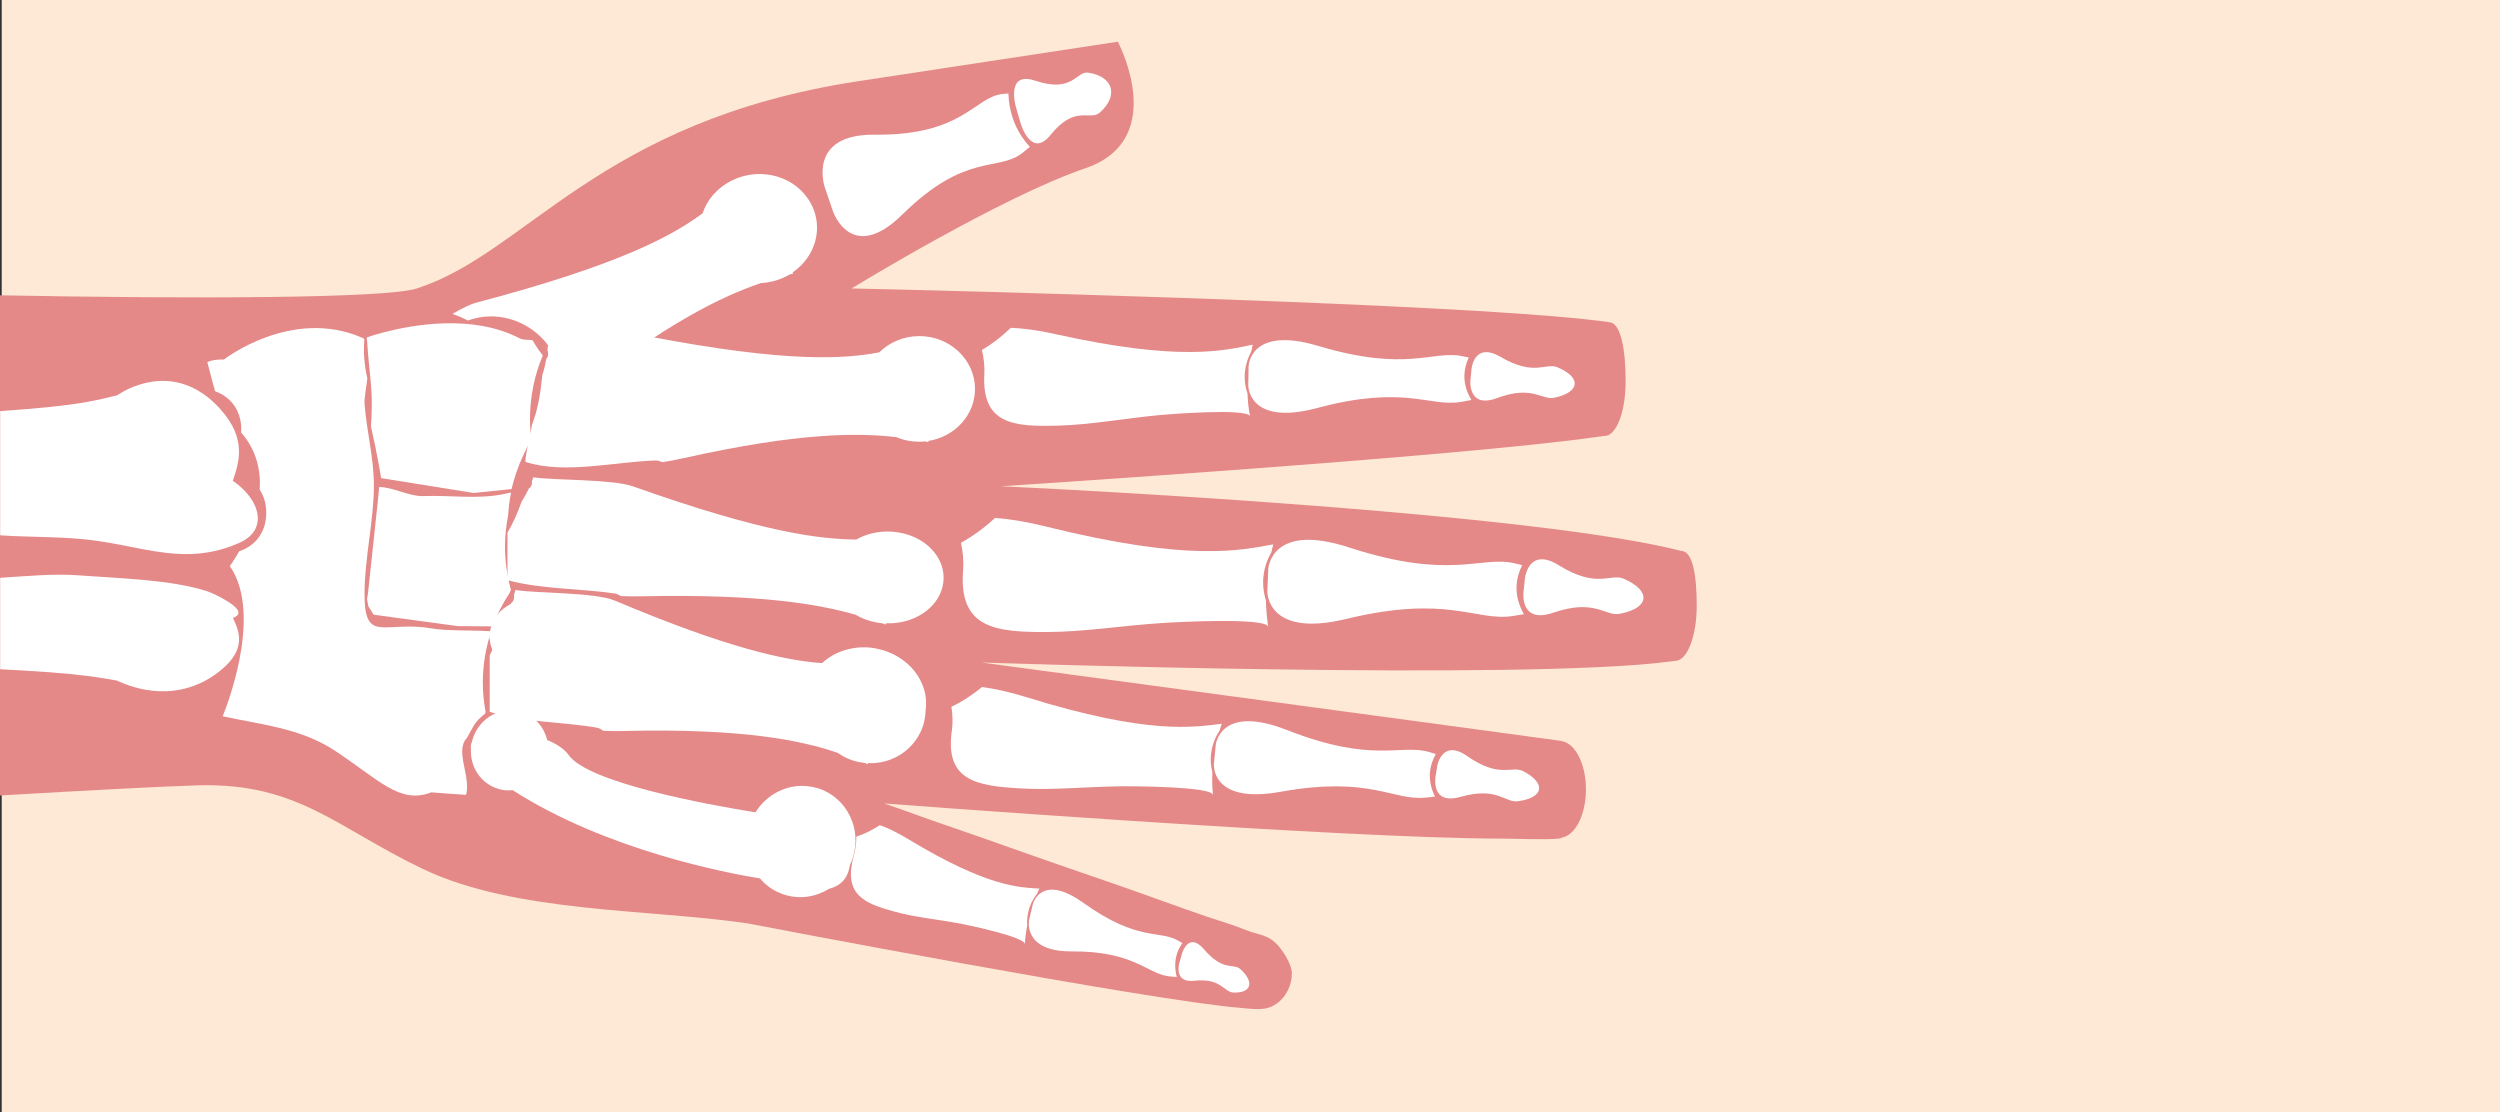 <?xml version="1.0" encoding="utf-8"?>
<!-- Generator: Adobe Illustrator 22.1.0, SVG Export Plug-In . SVG Version: 6.00 Build 0)  -->
<svg version="1.1" id="Layer_1" xmlns="http://www.w3.org/2000/svg" xmlns:xlink="http://www.w3.org/1999/xlink" x="0px" y="0px"
	 viewBox="0 0 1600 712" style="enable-background:new 0 0 1600 712;" xml:space="preserve">
<rect x="0" y="0" width="1600" height="712" fill="#333333" stroke="none"/>
<style type="text/css">
	.st0{fill:#FDE9D5;}
	.st1{fill:#E48888;}
	.st2{fill:#FFFFFF;}
</style>
<rect x="1.1" class="st0" width="1600" height="712"/>
<g>
	<path class="st1" d="M804.6,645.8h-0.4c-3.1,0-6.3-0.4-9.6-0.7c-58.2-4.5-315.9-54.1-315.9-54.1c-63.5-9.4-149-6.6-208.1-34.9
		c-54.9-26.2-79.9-55.2-143.6-53.5c-21.2,0.6-70.7,3.2-127,6.5V189c125.1,2.4,246.9,1.9,266.5-4.3C337.1,162.2,382.8,77.4,549.1,52
		c166.3-25.3,166.3-25.3,166.3-25.3s27.1,50.9-7.3,74.4c-3.8,2.6-8.2,4.8-13.5,6.6C640.6,126,545,184.6,545,184.6s16,0.4,42.2,1
		c104.8,2.7,373.3,10.4,442.5,20.6c7.5,0,10.7,17.1,10.7,37.6c0,17.7-4.6,31.2-10.7,34.5v0.2c-0.3,0-0.5,0.1-0.8,0.1
		c-0.7,0.2-1.3,0.4-2.1,0.4c-0.1,0-0.2,0-0.4,0c-1.1,0.2-2.3,0.4-3.5,0.5c-87.6,12.7-382.4,31.7-382.4,31.7s124.7,5.7,244.7,16.1
		c76.7,6.6,151.5,15.2,190.7,25.3c7.5,0,10,15.7,10,35.1s-6.1,35.2-13.6,35.2c-1.2,0.2-2.5,0.4-3.8,0.5
		c-93.4,12.4-440.4,0.6-440.4,0.6l298.3,40.3l72.9,9.9v0.1c8.8,1.2,15.7,14.6,15.7,30.9c0,16.3-6.9,29.7-15.7,30.9v0.3
		c-0.5,0.1-1.2,0.2-1.9,0.3c-8.2,0.9-26.9,0-36.8,0c-99.8,0-394.9-22.5-394.9-22.5c0.2,0.1,0.4,0.1,0.6,0.2
		c9.9,3.3,19.8,7,29.7,10.5c20.5,7,41,14.2,61.5,21.5c13.3,4.7,26.7,9.3,40,13.9c10.5,3.6,20.9,7.2,31.3,10.9
		c19.4,6.9,38.7,14.1,58.4,20.3c5.7,1.8,11,4.4,16.8,5.9c4.6,1.2,8.6,2.6,12.2,5.9c4.2,3.9,10.6,13.6,10.6,19.6
		c0,7.5-3.6,15.2-9.9,19.5C813,645.2,808.9,645.9,804.6,645.8z"/>
	<g>
		<path class="st2" d="M486.4,562.2c4,4.8,9.3,8.4,15.6,10.4c9.9,3.1,20.1,1.5,28.4-3.7c6.9-1.7,12.2-6.1,13.5-15.1
			c0.7-1.5,1.4-3.1,1.9-4.8c6-18.8-4-38.7-22.2-44.5c-0.1,0-0.3-0.1-0.4-0.1c-0.3-0.1-0.6-0.2-0.9-0.2c-15-4.2-30.7,2.6-38.8,15.7
			c-32.1-5.2-107-19-119.5-36.6c-2.7-3.9-7.8-7.2-13.8-9.7c-2-8.2-7.9-15.2-16.3-17.9c-13-4.1-27,3.5-31.3,17
			c-0.2,0.7-0.4,1.4-0.6,2.2c-0.7,1.3-0.9,2.8-0.6,4.5c-0.6,11.3,6.1,21.8,17,25.3c3.2,1.1,6.5,1.4,9.7,1
			C388.5,544.5,466.3,558.9,486.4,562.2z"/>
		<g>
			<path class="st2" d="M958,254.8c23.1-8.6,28.6,1.6,37-0.3l0,0c16.5-3.6,17.1-13.1,1.6-19.5c-7.4-3-14.5,6.1-36.3-6.6
				c-16.9-9.9-18.5,7.6-18.5,7.6l-0.3,3.2l-0.2,1.8l-0.3,3.2C941.1,244.1,939.7,261.6,958,254.8z"/>
			<path class="st2" d="M935.3,257.2C935.3,257.2,935.4,257.2,935.3,257.2c2.3-0.4,4.4-0.8,6.4-1.2c-3-5-4.6-10.3-4.5-15.6
				c0.1-3.9,1-7.8,2.8-11.6c-1.4-0.3-2.8-0.6-4.3-0.9c-19-3.8-35.1,10.5-92-6.5c-44.1-13.2-44.6,13.1-44.6,13.1l-0.2,12.2
				c0,0-0.2,26.3,44.2,14.4C899.1,246.1,914.9,260.7,935.3,257.2z"/>
			<path class="st2" d="M677.3,272.4c21.4-0.6,41.9-4.6,65.4-6.8c4.1-0.4,56.3-4.6,57.3,0.9c-0.9-4.7-1.4-9.6-1.6-14.6
				c-1.2-3.4-1.8-7-1.8-10.7c0-5.8,1.6-11.3,4.2-16.2c0.3-1.5,0.6-2.9,0.9-4.4c-17.8,3.6-45.9,11.1-126-6.7
				c-11.5-2.6-21-3.8-28.8-4.1c-5.8,5.6-12,10.4-18.5,14.2c1.2,4.9,1.8,10,1.6,14.9C628,271.7,648.8,273.2,677.3,272.4z"/>
		</g>
		<g>
			<path class="st2" d="M672.4,86.3c15.8-19.6,25.1-8.7,31.4-14.2l0,0c12.4-10.9,8.6-23.3-7.4-25.6c-7.7-1.1-9.6,13.3-34,5.1
				c-18.9-6.3-12.3,16.6-12.3,16.6l1.2,4.2l0.7,2.4l1.2,4.1C653.2,79,659.9,101.9,672.4,86.3z"/>
			<path class="st2" d="M654.2,98C654.2,97.9,654.2,97.9,654.2,98c1.8-1.4,3.4-2.7,4.9-4c-4.8-5.3-8.6-11.4-10.9-18.3
				c-1.7-5.1-2.7-10.4-2.8-15.9c-1.3,0.1-2.7,0.2-4.1,0.4c-17.9,2.2-25.1,26.6-81.4,26c-43.6-0.5-32.1,33.5-32.1,33.5l5.4,15.8
				c0,0,11.7,33.8,44.2,1.9C618.2,97.2,638.4,110.1,654.2,98z"/>
		</g>
		<g>
			<path class="st2" d="M934.7,510c23.7-6.7,28.4,3.9,36.8,2.8l0,0c16.8-2.3,18.1-11.7,3.2-19.3c-7.1-3.6-15,4.9-35.7-9.6
				c-16-11.2-19.1,6-19.1,6l-0.5,3.1l-0.3,1.8l-0.5,3.1C918.8,498,915.9,515.3,934.7,510z"/>
			<path class="st2" d="M911.9,510.5L911.9,510.5c2.3-0.2,4.5-0.4,6.5-0.7c-2.6-5.2-3.7-10.6-3.2-15.9c0.4-3.9,1.7-7.7,3.7-11.3
				c-1.3-0.4-2.7-0.9-4.2-1.3c-18.6-5.4-35.8,7.6-91.1-14.1c-42.8-16.8-45.5,9.4-45.5,9.4l-1.2,12.2c0,0-2.4,26.2,42.9,17.9
				C876.7,496.5,891.3,512.4,911.9,510.5z"/>
			<path class="st2" d="M653.4,504.6c21.4,1.2,42.1-1.2,65.8-1.4c4.1,0,56.5,0,57.1,5.6c-0.5-4.8-0.6-9.7-0.4-14.7
				c-0.9-3.5-1.3-7.1-0.9-10.8c0.5-5.8,2.5-11.2,5.6-15.8c0.4-1.4,0.8-2.9,1.3-4.3c-18,2.2-46.7,7.3-125-17
				c-11.3-3.5-20.6-5.5-28.4-6.5c-6.2,5.1-12.8,9.4-19.6,12.7c0.8,5,1,10.1,0.3,15C604.5,499.7,625,503,653.4,504.6z"/>
		</g>
		<g>
			<path class="st2" d="M764.3,627.7c17-2,19,7.2,24.9,7.5l0,0c11.8,0.6,13.8-6.8,4.6-15c-4.4-3.9-10.9,1.8-23.3-12.7
				c-9.6-11.3-13.8,2.1-13.8,2.1L756,612l-0.4,1.4l-0.7,2.4C754.8,615.8,750.7,629.3,764.3,627.7z"/>
			<path class="st2" d="M748.6,624.9L748.6,624.9c1.6,0.2,3.1,0.3,4.5,0.4c-1.1-4.5-1.3-9-0.3-13.2c0.7-3.1,2.1-5.9,3.9-8.5
				c-0.9-0.5-1.8-1.1-2.7-1.6c-12.1-7-25.4,1-60.7-24.2c-27.3-19.5-32.3,1-32.3,1l-2.3,9.6c0,0-4.8,20.6,27.2,20.5
				C726.2,608.6,734.3,623.5,748.6,624.9z"/>
			<path class="st2" d="M572.3,583.4c14.5,4,29,5,45.2,8.3c2.8,0.6,38.7,8,38.4,12.6c0.2-3.9,0.7-7.9,1.5-11.8
				c-0.2-2.9,0-5.9,0.7-8.8c1-4.6,3.1-8.6,5.7-11.8c0.4-1.1,0.9-2.2,1.4-3.2c-12.6-0.8-32.9-0.8-83.5-31.4
				c-7.3-4.4-13.4-7.4-18.6-9.2c-4.9,3.2-9.9,5.7-15,7.3c-0.1,4.1-0.5,8.2-1.6,12C539.4,572.6,553,578.1,572.3,583.4z"/>
		</g>
		<g>
			<path class="st2" d="M994.2,392.1c26.8-9.2,33,2.6,42.6,0.7l0,0c19.1-3.7,20.1-14.7,2.4-22.4c-8.4-3.7-16.9,6.7-41.7-8.7
				c-19.2-11.9-21.5,8.2-21.5,8.2l-0.4,3.6l-0.2,2.1l-0.4,3.6C975,379.4,972.8,399.5,994.2,392.1z"/>
			<path class="st2" d="M967.9,394.3C967.9,394.3,967.9,394.3,967.9,394.3c2.7-0.4,5.1-0.8,7.4-1.2c-3.3-5.8-5-12-4.7-18.1
				c0.2-4.5,1.4-9,3.6-13.3c-1.6-0.4-3.2-0.8-4.9-1.2c-21.8-5-40.7,11.1-105.8-10.1c-50.4-16.5-51.8,13.8-51.8,13.8l-0.6,14.1
				c0,0-1,30.3,50.6,17.8C926.5,380.4,944.3,397.7,967.9,394.3z"/>
			<path class="st2" d="M670,404.5c24.7-0.1,48.4-4.2,75.6-5.9c4.7-0.3,65-3.7,66.1,2.6c-0.9-5.5-1.4-11.1-1.5-16.9
				c-1.2-3.9-1.9-8.1-1.8-12.4c0.2-6.7,2.1-13,5.3-18.5c0.4-1.7,0.7-3.4,1.2-5c-20.6,3.7-53.3,11.5-145-11.3
				c-13.2-3.3-24.1-5-33.1-5.6c-6.8,6.3-14.1,11.6-21.8,15.9c1.3,5.7,1.8,11.6,1.4,17.2C613.3,402.3,637.2,404.6,670,404.5z"/>
		</g>
		<path class="st2" d="M314.2,202.5c25,0,45.9,20.9,45.9,45.9c0,3.9-0.5,7.7-1.5,11.3c2.3-1.7,4.6-3.4,6.9-5.2
			c61.3-48.2,97-65,121.4-73.3c5.1-0.3,10.3-1.5,15.2-3.8c1.1-0.5,2.2-1.1,3.2-1.7c0.9-0.2,1.7-0.5,2.5-0.7
			c-0.2-0.2-0.4-0.4-0.6-0.6c14.7-10,20.1-28.6,11.8-44.1c-9.2-17.2-31.6-23.9-50.2-15c-9.5,4.6-16.2,12.3-19.1,21.2
			c-18.7,13.8-51.8,32.7-144.6,57.1c-4.2,1.1-9.6,3.8-15.5,7.3c3.4,1.2,6.7,2.6,9.9,4.2C304.3,203.4,309.1,202.5,314.2,202.5z"/>
		<path class="st2" d="M567,398.9c17.1,0.7,32.7-9,36.2-23.3c3.9-15.9-8.6-31.5-27.8-34.8c-9.9-1.7-19.7,0.1-27.4,4.5
			c-22.5-0.2-58.8-4.1-142.8-34c-13.2-4.7-49.7-3.8-63.9-5.8c-0.3,0.8-0.6,1.7-0.9,2.5c0.2,1.8-0.1,3.4-1.9,4.6
			c-1.4,2.9-2.9,5.7-4.6,8.3c-3.1,8.4-5.7,14.3-9.1,19.9v30.5c21.4,5.9,48.6,5.4,69,8.6c1.3,0.2,2.5,1.1,3.7,1.6
			c4.5,0.2,9.3,0.2,14.3,0.1c75.5-1.5,112.5,5.2,135.7,11.8c4,2.4,8.5,4.1,13.6,5c1.2,0.2,2.3,0.4,3.5,0.5c0.8,0.3,1.6,0.5,2.3,0.8
			C567,399.4,567,399.2,567,398.9z"/>
		<path class="st2" d="M555.5,488.4c14.2,0.7,27.3-7.1,33.4-19.4c0.4-0.6,0.6-1.3,0.9-2c0-0.1,0.1-0.2,0.1-0.2
			c0-0.1,0.1-0.2,0.1-0.2c0.7-1.8,1.3-3.7,1.7-5.7s0.6-4.1,0.7-6.1c2.7-18.2-11.1-35.8-31.5-39.7c-0.1,0-0.3,0-0.4-0.1
			c-0.3-0.1-0.6-0.1-1-0.2c-12.8-2-25.1,1.9-33.4,9.6c-23.2-1.7-60.2-9.4-132.3-39.9c-13.2-5.6-49.7-4.6-63.9-6.9
			c-0.3,1-0.6,2-0.9,3c0.2,2.2-0.1,4-1.9,5.4c-0.1,0.2-0.2,0.4-0.3,0.6c-6.6,3.3-11.6,9.2-13,16.6c-0.1,0.7-0.2,1.4-0.3,2.1
			c-0.5,1.3-0.5,2.8,0,4.4c0.2,2.1,0.8,4.2,1.6,6.2c-0.5,1.2-1.1,2.3-1.7,3.5v36.2c21.4,6.9,48.6,6.4,69,10.2
			c1.3,0.2,2.5,1.2,3.7,1.9c4.5,0.2,9.3,0.3,14.3,0.1c75.5-1.7,112.5,6.1,135.7,14c4,2.8,8.5,4.9,13.6,5.9c1.2,0.2,2.3,0.4,3.5,0.5
			c0.8,0.3,1.6,0.6,2.3,0.9C555.5,488.9,555.5,488.7,555.5,488.4z"/>
		<g>
			<path class="st2" d="M337.1,286.9c0.9-2,1.9-3.9,3-5.8c-0.6-4.3-0.9-8.6-0.9-13.1c0-14.3,2.9-28,8.2-40.5c-2.4-3-4.6-6.3-6.5-9.7
				c-2.8-0.7-5.5,0.2-8.6-1.4c-29.9-15.4-67.8-8.6-86.4-3.8c-6.4,1.7-10.5,3.1-11.2,3.4c0.2,1.4,0.3,2.8,0.4,4.3
				c0.8,14,3.3,28,2.8,42.1c-0.1,3.5-0.2,7-0.5,10.5c4.1,17.7,6.5,33.1,6.5,33.1l59.2,9.5l24.3-2.5
				C329.6,303.8,332.9,295,337.1,286.9z"/>
			<path class="st2" d="M327,377.5c-2.4-8.8-3.8-18.1-3.8-27.7c0-6.8,0.7-13.4,2-19.9c0.3-5,0.9-9.9,1.9-14.7
				c-1.7,0.4-3.3,0.7-4.6,1c-17.1,3.5-34.5,0.6-51.8,1.3c-8.6,0.3-19.3-5.8-28-5.8c0.2,0-6.3,58.6-6.8,64.5c-0.2,2.5-0.6,4.9-1,7.3
				c0.3,1.5,0.6,3.1,0.9,4.7c0.6,0.9,1.2,1.7,1.7,2.6c0.6,0.9,1.1,1.7,1.6,2.6l53.6,7.3l22.6,0.2c2.7-7.4,6.3-14.5,10.6-21
				C326.3,379.1,326.7,378.3,327,377.5z"/>
			<path class="st2" d="M276,507.1c0.1,0,22.2,1.7,22.3,1.6c3.2-12-7.4-28.1,0.5-36.4c4.4-7.5,4.8-10.3,11.4-15.3
				c0.2-0.4,0.4-0.8,0.6-1.2c-1.1-6.1-1.8-12.4-1.8-18.8c0-11.5,1.9-22.6,5.4-33c-14.2-0.8-29.2-0.2-38-1.8
				c-30.5-5.2-43.1,10.3-43.1-22c-0.1-22.1,6.1-47.6,6-70c-0.1-17.5-4.7-34.4-6-51.8c-0.2-3.1,0.9-9.4,1.8-16.2
				c-1-4.3-1.7-8.8-2-13.4c-0.3-4-0.2-7.9,0.1-11.8c-0.4-0.3-0.8-0.6-1.3-0.8c-45.4-19.8-88.6,13.9-88.6,13.9s-7.1-0.3-10.6,1.7
				c1.7,6.1,3.1,12.5,5,18.6c9.3,3.4,16.7,11.5,16.7,24.4c0,0.7-0.1,1.3-0.1,2c9.9,11.3,12.7,24.2,11.9,36.6
				c2.6,3.9,4.2,8.9,4.2,14.8c0,13.2-7.7,21.4-17.3,24.6c-3.4,5.9-6,9.5-6,9.5c22.4,32.2-4.6,96.1-4.6,96.1
				c24.2,5.3,49.3,7.5,71,21.5C242,498.5,255.7,515.1,276,507.1z"/>
		</g>
		<path class="st2" d="M420,294.7c1.3,0,2.7,0.7,4,1.1c4.5-0.7,9.1-1.6,14-2.7c73.6-16.4,111.4-16.2,135.8-13.3
			c4.4,1.9,9.4,2.9,14.5,2.9c1.2,0,2.4-0.1,3.5-0.2c0.8,0.1,1.7,0.3,2.5,0.4c-0.1-0.2-0.2-0.5-0.2-0.7c16.9-2.6,29.9-16.5,29.9-33.3
			c0-18.6-16-33.8-35.6-33.8c-10.1,0-19.2,4-25.7,10.4c-22,4.2-58.6,6.9-148-10.3c-14.1-2.7-49.6,5.4-64,6c-0.1,1-0.2,2-0.3,3
			c0.6,2,0.7,3.8-0.8,5.5c-0.6,3.6-1.4,7-2.5,10.3c-1.4,13.8-3,22.1-6.7,32.1v0.1c-0.5,4.6-4.4,18.9-4.1,23.4
			C360.9,303.8,394.8,295.3,420,294.7z"/>
		<path class="st2" d="M91.4,351.5c-9.4-1.8-19.1-3.9-29.5-5.4c-20.2-2.9-41.4-2.1-61.8-3.5v-79.5c23.2-1.6,42.8-3.5,55.8-5.9l0,0
			c2.7-0.5,5.3-1,7.7-1.5c4-0.9,7.8-1.8,11.4-2.7c0,0,5.5-4.1,14.2-6.8c9.7-3.1,23.4-4.5,37.6,3.8c4.8,2.8,9.8,6.8,14.6,12.3
			c16.7,18.7,11.5,33.9,7.6,45.4c12.2,8.4,18.9,20.5,14.8,30c-1.6,4-5.4,7.5-11.4,10.1h-0.1C130.3,357.3,111.5,355.2,91.4,351.5z"/>
		<path class="st2" d="M89.2,440.6c-8.6-2-14.2-5-14.2-5c-3.6-0.7-7.4-1.3-11.4-1.9c-2.4-0.4-5.1-0.8-7.7-1.1l0,0
			c-13-1.7-32.5-3.1-55.8-4.3v-58.5c15.8-1,34.5-2.8,50-1.6c25,1.9,59.8,2.7,82.8,10.3c3,1,26.5,11.5,17.8,16.2
			c-0.5,0.3-1.1,0.5-1.6,0.8c3.9,8.4,9,19.6-7.6,33.3c-4.8,4-9.8,7-14.6,9C112.6,443.9,98.9,443,89.2,440.6z"/>
	</g>
</g>
</svg>
